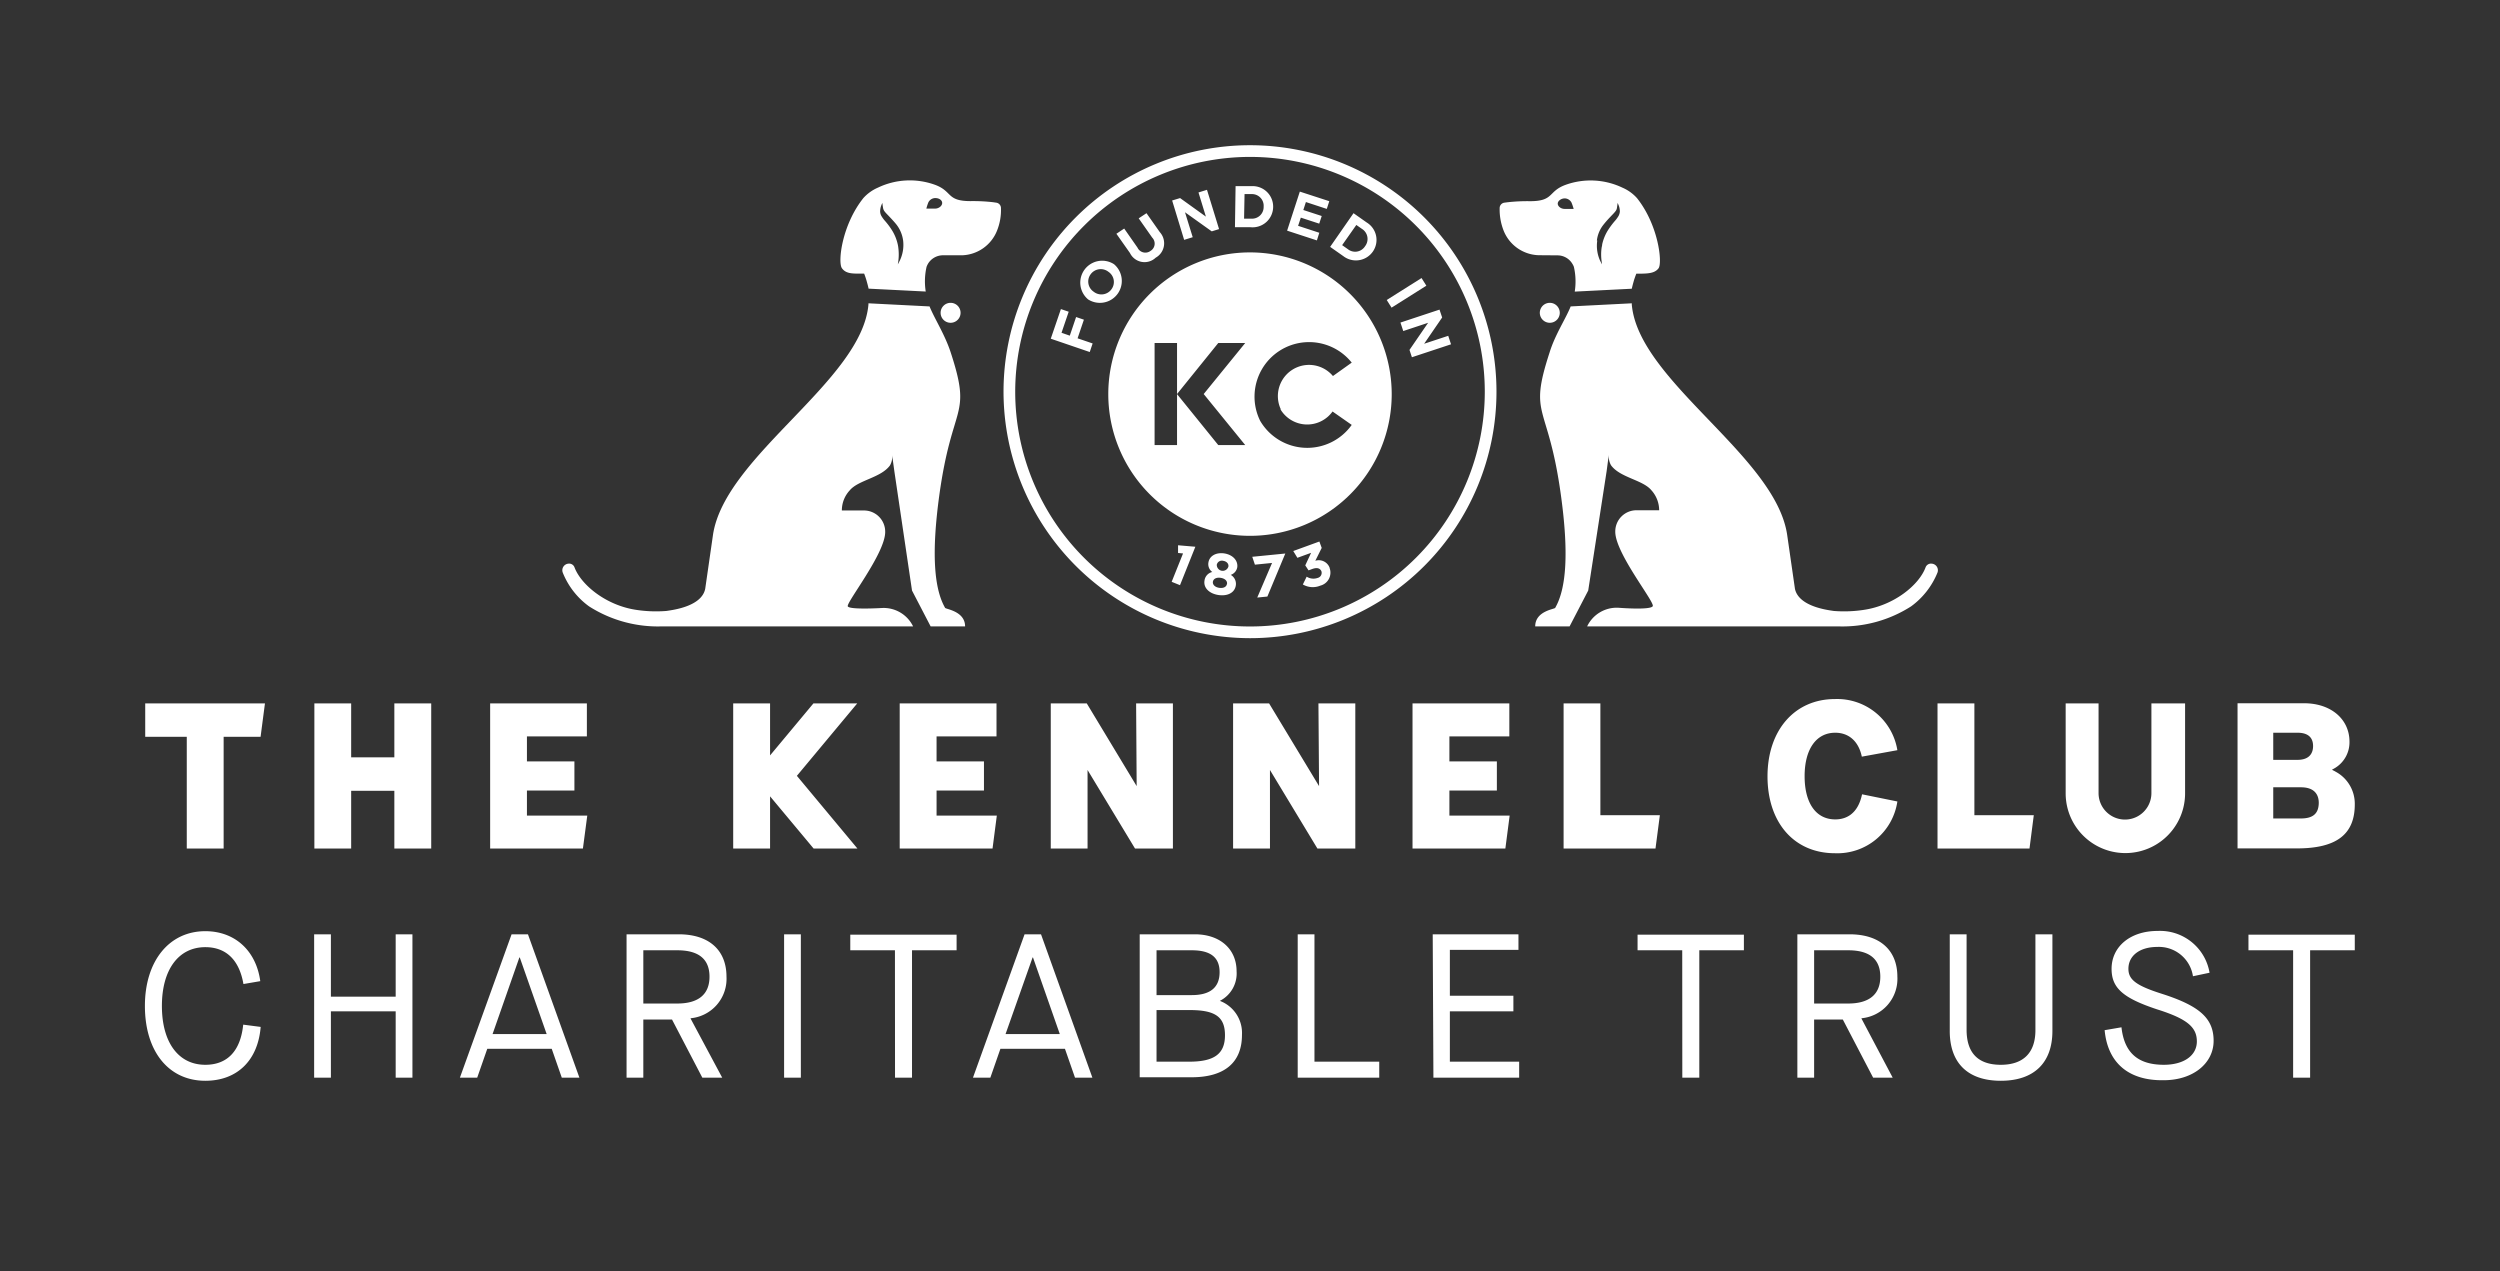 <svg id="Layer_1" data-name="Layer 1" xmlns="http://www.w3.org/2000/svg" viewBox="0 0 320.72 163.1"><rect x="0" y="0" width="320.72" height="163.1" fill="#333333" stroke="none"/><defs><style>.cls-1{fill:#fff}</style></defs><path class="cls-1" d="M120.15 101.42h6.08v-3.74h-6.08v-3.21h7.69v-4.23h-12.42v18.62h11.91l.55-4.23h-7.73v-3.21zm-101.52-6.9h5.33v14.34h4.73V94.52h4.74l.56-4.28H18.63v4.28zm141.73-62.14a18.18 18.18 0 1018.18 18.18 18.2 18.2 0 00-18.18-18.18zm-.61 24.72h-3.46L151 50.56v6.54h-2.88V44H151v6.55l5.29-6.55h3.46l-5.33 6.55zm4.51-4.6a4 4 0 006.69.29l2.46 1.72a7 7 0 01-11.74-.51 7 7 0 0111.74-7.48L171 48.24a4 4 0 00-6.69 4.26z"/><path class="cls-1" transform="rotate(-32.24 180.439 37.565)" d="M177.8 36.99h5.28v1.16h-5.28z"/><path class="cls-1" d="M170.58 72.85a1.48 1.48 0 00-1.84-.91l.82-1.65-.3-.82-3.35 1.22.53.87 1.76-.64-.75 1.61.42.64.46-.17c.6-.22 1-.13 1.19.28a.67.67 0 01-.48.86 1.61 1.61 0 01-1.41-.16l-.49 1a2.52 2.52 0 002.24.15 1.72 1.72 0 001.19-2.27zm9.44-30.38l3.19-1.06-2.39 3.48.31.94 5.02-1.66-.36-1.09-3.09 1.02 2.31-3.37-.34-1.01-5.01 1.66.36 1.09zM50.59 97.16h-5.54v-6.92h-4.72v18.62h4.72v-7.41h5.54v7.41h4.73V90.24h-4.73v6.92zm17.01 4.26h6.09v-3.74H67.6v-3.21h7.69v-4.23H62.88v18.62h11.9l.56-4.23H67.6v-3.21zm83.53-30.48l.64.06-1.46 3.64 1.07.43 1.97-4.93-2.22-.19v.99zm-41.16 19.3h-5.62l-5.56 6.67v-6.67h-4.73v18.62h4.73v-6.7l5.59 6.7H110l-7.77-9.33 7.74-9.29zM127.8 26l-.41-.06a22.66 22.66 0 00-2.89-.14c-3.13 0-2.26-1.27-4.6-2.11a9.48 9.48 0 00-7.27.38 5.37 5.37 0 00-1.87 1.34c-2.76 3.46-3.3 8.23-2.75 9s1.46.69 2.85.69c0 0 .13.32.28.81.07.26.19.65.29 1.12l7.33.37a8.36 8.36 0 01.11-3.18 2.64 2.64 0 01.18-.38 2.25 2.25 0 011.87-1.09h2.51a5 5 0 004.48-3.17 7.1 7.1 0 00.5-2.94.7.7 0 00-.61-.64zm-12.4 7.5l-.22.42.07-.47a6.67 6.67 0 000-1.61 3.85 3.85 0 00-.08-.49 5.75 5.75 0 00-.72-1.78 9.32 9.32 0 00-.94-1.26 3.84 3.84 0 01-.44-.61 1.26 1.26 0 01-.16-.58 2.59 2.59 0 01.08-.57 3 3 0 01.21-.52 5.63 5.63 0 00.08.61 1 1 0 00.2.48c.13.18.36.4.67.73 0 0 .67.7.93 1.06a4.25 4.25 0 01.78 1.95 4.64 4.64 0 01-.46 2.64zm4.6-6.74h-1.16a6.39 6.39 0 01.26-.8 1 1 0 01.89-.55c.48 0 .87.26.88.62s-.39.71-.87.73zm3.23 13.37a1.28 1.28 0 00-2.56 0 1.28 1.28 0 002.56 0zm37.76 32.31l2.2-.22-1.9 4.44 1.3-.13 2.3-5.52-4.24.42.34 1.01zM113.13 78s-4.13.25-4.37-.21 4.8-6.78 4.8-9.54a2.72 2.72 0 00-2.78-2.76H108a3.77 3.77 0 011-2.57c1.1-1.34 4-1.61 5.17-3.21a2.18 2.18 0 00.28-1.32l.29 2.1L117 75.76l2.39 4.6h4.42c0-2-2.57-2.21-2.57-2.39-1.43-2.49-1.74-7.06-.75-14.35 1.66-12.14 4.24-9.93 1.48-18.39-.75-2.31-2.07-4.32-2.72-5.92l-7.84-.4v.17c-.87 9.79-18.41 19.4-19.94 29.52l-1 6.94c-.45 2.22-4 2.7-5 2.84a16.81 16.81 0 01-3.77-.13c-3.9-.55-7.14-3.19-8-5.47a.73.73 0 00-.78-.47.85.85 0 00-.72 1.16 9.85 9.85 0 003.37 4.32 16.42 16.42 0 009.28 2.57h32.29a4.2 4.2 0 00-4.01-2.36zm43.96-7c-1.11-.17-1.93.34-2.06 1.14a1.24 1.24 0 00.49 1.24 1.29 1.29 0 00-1 1.13c-.14.91.62 1.64 1.77 1.82s2.1-.26 2.25-1.22a1.33 1.33 0 00-.65-1.36 1.26 1.26 0 00.84-1c.09-.82-.54-1.56-1.64-1.75zm.31 3.91c-.05.36-.43.59-1 .5s-.85-.43-.8-.78c.07-.4.48-.58 1-.5s.87.38.81.78zm.19-2.23a.76.76 0 01-1.49-.24.67.67 0 01.84-.49c.47.08.7.41.65.73zm-11.77 28.17l-6.4-10.61h-4.62v18.62h4.72V98.78l6.09 10.08h4.86V90.24h-4.72l.07 10.61zm53.01-62a1.28 1.28 0 101.27 1.28 1.28 1.28 0 00-1.27-1.28zm6.48 51.39h-4.72v18.62h11.79l.56-4.28h-7.63V90.24zm30.13 14.88c-2.46 0-3.93-2.07-3.93-5.54S233 94 235.44 94c1.75 0 3 1.11 3.41 3.07l4.56-.83a7.82 7.82 0 00-8-6.56c-5.18 0-8.66 4-8.66 9.92s3.4 9.86 8.66 9.86a7.78 7.78 0 008-6.64l-4.53-.92c-.56 2.65-2.17 3.22-3.44 3.22zm-35.58-72.36a2.22 2.22 0 011.86 1.09 1.93 1.93 0 01.19.38 8.36 8.36 0 01.11 3.18l7.32-.37c.1-.47.22-.86.29-1.12.16-.49.29-.81.29-.81 1.39 0 2.33 0 2.85-.69s0-5.53-2.76-9a5.33 5.33 0 00-1.86-1.34 9.49 9.49 0 00-7.27-.38c-2.34.84-1.47 2.11-4.6 2.11a22.88 22.88 0 00-2.9.14L193 26a.7.7 0 00-.61.63 7.44 7.44 0 00.5 2.94 5 5 0 004.48 3.17zm5-1.9a4 4 0 01.78-1.95 13.18 13.18 0 01.92-1.06c.31-.33.54-.55.67-.73a.87.87 0 00.21-.48s.08-.57.08-.61a4.18 4.18 0 01.21.52 2.59 2.59 0 01.08.57 1.4 1.4 0 01-.17.58 3.84 3.84 0 01-.44.61 10.25 10.25 0 00-.94 1.26 5.75 5.75 0 00-.72 1.78c0 .16-.06.32-.08.49a6.19 6.19 0 000 1.61l.06.47-.22-.42a4.63 4.63 0 01-.39-2.64zm-4.14-5.41a1 1 0 01.89.55 7.2 7.2 0 01.27.8h-1.16c-.48 0-.89-.34-.88-.69s.46-.67.93-.66zm-24.61 6.84a2.62 2.62 0 00-.78-3.75l-1.69-1.19-3 4.32 1.68 1.18a2.65 2.65 0 003.79-.56zM174 28.86l.73.51a1.52 1.52 0 01.39 2.22 1.5 1.5 0 01-2.2.38l-.74-.52zm102 72.89a3.39 3.39 0 01-6.78 0V90.24H265v11.54a7.66 7.66 0 1015.32 0V90.24H276zm-90.06-.33h6.09v-3.74h-6.09v-3.21h7.69v-4.23h-12.42v18.62h11.91l.55-4.23h-7.73v-3.21zM299.63 99l-.14-.08-.33-.17.33-.19.12-.07a3.85 3.85 0 001.8-3.34c0-2.9-2.39-4.93-5.81-4.93h-8.55v18.62h7.62c5.06 0 7.42-1.79 7.42-5.64a4.66 4.66 0 00-2.46-4.2zm-8-5h3.11c1.67 0 2 .93 2 1.71s-.35 1.77-2 1.77h-3.11zm3.55 11h-3.55v-4h3.55c1.89 0 2.29 1.11 2.29 2-.02 1.39-.75 2-2.31 2zm-41.89-14.76h-4.73v18.62h11.8l.55-4.28h-7.62V90.24zm-5.48-17.93a.74.74 0 00-.78.47c-.84 2.28-4.08 4.92-8 5.47a16.72 16.72 0 01-3.76.13c-1-.14-4.52-.62-5-2.84l-1-6.94c-1.5-10.12-19.07-19.73-19.93-29.52v-.17l-7.84.4c-.64 1.6-2 3.61-2.71 5.92-2.76 8.46-.18 6.25 1.47 18.39 1 7.29.69 11.86-.74 14.35 0 .18-2.57.37-2.57 2.39h4.41l2.39-4.6 2.36-15.3.28-2.1a2.34 2.34 0 00.28 1.32c1.15 1.6 4.07 1.87 5.18 3.21a3.83 3.83 0 011 2.57H210a2.72 2.72 0 00-2.78 2.76c0 2.76 5.07 9 4.81 9.54s-4.37.21-4.37.21a4.2 4.2 0 00-4.05 2.39h32.29a16.34 16.34 0 009.27-2.57 10 10 0 003.38-4.32.85.85 0 00-.74-1.16zm-108.22-33.9a2.81 2.81 0 003.32-4.52 2.81 2.81 0 00-3.32 4.52zm.33-3.23a1.6 1.6 0 012.28-.31 1.57 1.57 0 01.38 2.25 1.59 1.59 0 01-2.28.3 1.57 1.57 0 01-.38-2.24zm8.34-2.12a2.12 2.12 0 00.53-3.28l-1.71-2.43-1 .66 1.74 2.48a1.09 1.09 0 01-.21 1.69 1.11 1.11 0 01-1.68-.41l-1.71-2.45-1 .67 1.74 2.47a2.08 2.08 0 003.3.6zm4.75-2.63l-.99-3.2 3.43 2.45.94-.29-1.55-5.04-1.09.34.95 3.1-3.31-2.38-1.02.31 1.54 5.05 1.1-.34zm10.32-3.88a2.63 2.63 0 00-2.76-2.67h-2.06l-.08 5.27h2a2.64 2.64 0 002.9-2.6zm-3.67-1.65h.89a1.5 1.5 0 011.56 1.61 1.49 1.49 0 01-1.61 1.54h-.9zm-19.49 19.16l-1.93-.66.81-2.39-1-.34-.81 2.39-1.06-.37.92-2.7-1-.34-1.3 3.8 5 1.71.37-1.1zm29.08-14.2l-2.72-.89.35-1.05 2.36.77.32-.98-2.36-.77.33-1.02 2.68.88.32-.99-3.78-1.23-1.63 5.01 3.82 1.25.31-.98zm-.03 70.99l-6.41-10.61h-4.62v18.62h4.73V98.78l6.09 10.08h4.86V90.24h-4.73l.08 10.61z"/><path class="cls-1" d="M160.36 81.87a31.62 31.62 0 10-31.62-31.62 31.66 31.66 0 0031.62 31.62zm0-61.74a30.12 30.12 0 11-30.12 30.12 30.15 30.15 0 0130.12-30.12zM18.59 129.05c0-5.75 3.1-9.59 7.75-9.59 3.79 0 6.52 2.5 7.05 6.41l-2.16.37c-.53-3.07-2.21-4.73-4.89-4.73-3.44 0-5.57 2.89-5.57 7.54s2.1 7.55 5.57 7.55c2.84 0 4.52-1.79 4.86-5.15l2.24.29c-.34 4.28-3 6.91-7.1 6.91-4.7 0-7.75-3.76-7.75-9.6zm21.71-9.19h2.15v8h8.31v-8h2.15v18.39h-2.15v-8.51h-8.31v8.51H40.3zm30.48 14.69h-8.27l-1.29 3.7H59l6.63-18.39h2.1l6.6 18.39h-2.26zm-.65-1.89l-3.45-9.83h-.05l-3.44 9.83zm18.47-1.98l4.05 7.57H90.1l-3.89-7.46h-3.68v7.46h-2.15v-18.39h6.7c3.84 0 6.12 2 6.12 5.44a5.08 5.08 0 01-4.6 5.33zm-1.71-1.94c2.71 0 4.13-1.18 4.13-3.44s-1.39-3.39-4.13-3.39h-4.36v6.83zm13.7-8.88h2.15v18.39h-2.15zm14.22 2.05h-5.73v-2h13.64v2H117v16.34h-2.18zm21.81 12.64h-8.28l-1.29 3.7h-2.23l6.62-18.39h2.11l6.59 18.39h-2.23zm-.66-1.89l-3.44-9.83h-.05l-3.47 9.83zm10.25-12.8h7.07c3.24 0 5.36 1.89 5.36 4.75a3.94 3.94 0 01-2.15 3.79 4.4 4.4 0 012.84 4.36c0 3.55-2.24 5.44-6.47 5.44h-6.65zm6.68 7.8c2.39 0 3.57-1 3.57-2.94s-1.21-2.81-3.57-2.81h-4.52v5.75zm-.32 8.54c3.21 0 4.58-1 4.58-3.39s-1.29-3.23-4.52-3.23h-4.26v6.62zm13.91-16.34h2.15v16.34h8.31v2.05h-10.46zm17.32 0h11v2H186v5.88h8.15v2H186v6.46h8.89v2.05h-11zm32.01 2.05h-5.73v-2h13.64v2H218v16.34h-2.18zm23 8.77l4 7.57h-2.51l-3.89-7.46h-3.68v7.46h-2.15v-18.39h6.7c3.84 0 6.13 2 6.13 5.44a5.08 5.08 0 01-4.6 5.33zm-1.71-1.94c2.7 0 4.12-1.18 4.12-3.44s-1.39-3.39-4.12-3.39h-4.37v6.83zm13.03 3.52v-12.4h2.16v12.24c0 3 1.49 4.5 4.39 4.5s4.44-1.55 4.44-4.44v-12.3h2.18v12.4c0 4.1-2.37 6.39-6.62 6.39s-6.55-2.29-6.55-6.39zm19.87-.1l2.16-.37c.36 3.26 2.1 4.81 5.44 4.81 2.55 0 4.23-1.18 4.23-3s-1.24-2.89-5.07-4.1c-4.39-1.45-5.87-2.74-5.87-5.21 0-2.86 2.42-4.86 5.89-4.86a6.44 6.44 0 016.68 5.36l-2.13.45a4.42 4.42 0 00-4.57-3.76c-2.24 0-3.71 1.11-3.71 2.81 0 1.42 1.05 2.18 4.41 3.24 4.79 1.55 6.52 3.15 6.52 6s-2.6 5.05-6.41 5.05c-4.49.07-7.18-2.22-7.57-6.42zm24.18-10.25h-5.73v-2h13.64v2h-5.73v16.34h-2.18z"/></svg>